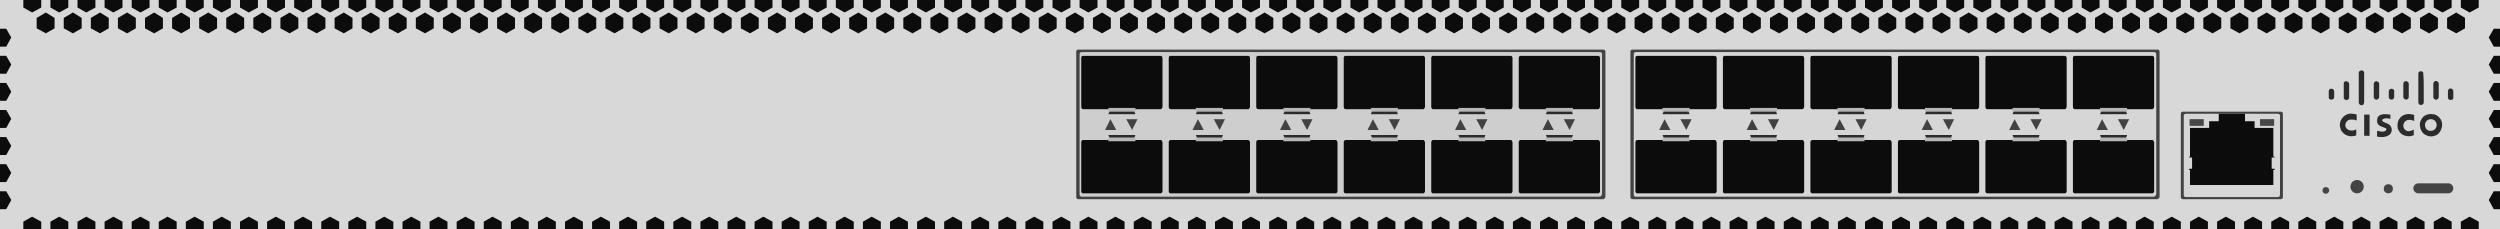 <?xml version="1.0" encoding="utf-8"?>
<!-- Copyright 2022 Virtual Console LLC. All rights reserved. Generator: Adobe Illustrator 26.0.2, SVG Export Plug-In . SVG Version: 6.00 Build 0)  -->
<svg version="1.1" id="Meraki_MS420-24" xmlns="http://www.w3.org/2000/svg" xmlns:xlink="http://www.w3.org/1999/xlink" x="0px"
	 y="0px" viewBox="0 0 600 55" style="enable-background:new 0 0 600 55;" xml:space="preserve">
<style type="text/css">
	.st0{fill:#D8D8D8;}
	.st1{fill:#424242;}
	.st2{fill:#CECECE;}
	.st3{fill:#2B2B2B;}
	.st4{fill:#0C0C0C;}
	.st5{fill:#B7B7B7;}
	.st6{fill:#D6D6D6;}
	.st7{fill:#474747;}
	.st8{fill:#444444;}
</style>
<g>
	<rect x="0" class="st0" width="600" height="55"/>
	<g>
		<g>
			<path class="st1" d="M384.8,47.8h-126c-0.3,0-0.5-0.2-0.5-0.5V12.4c0-0.3,0.2-0.5,0.5-0.5h126c0.3,0,0.5,0.2,0.5,0.5v34.9
				C385.2,47.6,384.9,47.8,384.8,47.8z"/>
			<path class="st2" d="M383.9,47.2H259.6c-0.3,0-0.5-0.2-0.5-0.5V13c0-0.3,0.2-0.5,0.5-0.5h124.4c0.3,0,0.5,0.2,0.5,0.5v33.6
				C384.4,46.9,384.2,47.2,383.9,47.2z"/>
		</g>
		<g>
			<g>
				<g>
					<polygon class="st3" points="371,27.4 377.5,27.4 376.9,25.8 371.7,25.8 					"/>
					<path class="st4" d="M384,25.7V13.9c0-0.2-0.2-0.5-0.4-0.5h-18.7c-0.2,0-0.4,0.2-0.4,0.5v11.8c0,0.2,0.2,0.5,0.4,0.5h18.7
						C383.8,26.2,383.9,25.9,384,25.7z"/>
					<rect x="371" y="25.9" class="st5" width="6.5" height="0.9"/>
				</g>
				<g>
					<polygon class="st3" points="371.7,34 376.9,34 377.5,32.4 371,32.4 					"/>
					<path class="st4" d="M383.6,33.6h-18.7c-0.2,0-0.4,0.3-0.4,0.5v11.8c0,0.3,0.2,0.5,0.4,0.5h18.7c0.2,0,0.4-0.3,0.4-0.5V34.1
						C383.9,33.9,383.8,33.6,383.6,33.6z"/>
					<rect x="371" y="33" class="st5" width="6.5" height="0.9"/>
				</g>
				<g>
					<polygon class="st1" points="371.5,28.6 370.2,31.2 372.9,31.2 					"/>
					<polygon class="st1" points="376.7,31.2 375.3,28.6 378,28.6 					"/>
				</g>
			</g>
			<g>
				<g>
					<polygon class="st3" points="350,27.4 356.5,27.4 355.9,25.8 350.7,25.8 					"/>
					<path class="st4" d="M363,25.7V13.9c0-0.2-0.2-0.5-0.4-0.5h-18.7c-0.2,0-0.4,0.2-0.4,0.5v11.8c0,0.2,0.2,0.5,0.4,0.5h18.7
						C362.8,26.2,362.9,25.9,363,25.7z"/>
					<rect x="350" y="25.9" class="st5" width="6.5" height="0.9"/>
				</g>
				<g>
					<polygon class="st3" points="350.7,34 355.9,34 356.5,32.4 350,32.4 					"/>
					<path class="st4" d="M362.6,33.6h-18.7c-0.2,0-0.4,0.3-0.4,0.5v11.8c0,0.3,0.2,0.5,0.4,0.5h18.7c0.2,0,0.4-0.3,0.4-0.5V34.1
						C362.9,33.9,362.8,33.6,362.6,33.6z"/>
					<rect x="350" y="33" class="st5" width="6.5" height="0.9"/>
				</g>
				<g>
					<polygon class="st1" points="350.5,28.6 349.2,31.2 351.9,31.2 					"/>
					<polygon class="st1" points="355.7,31.2 354.3,28.6 357,28.6 					"/>
				</g>
			</g>
			<g>
				<g>
					<polygon class="st3" points="329,27.4 335.5,27.4 334.9,25.8 329.7,25.8 					"/>
					<path class="st4" d="M342,25.7V13.9c0-0.2-0.2-0.5-0.4-0.5h-18.7c-0.2,0-0.4,0.2-0.4,0.5v11.8c0,0.2,0.2,0.5,0.4,0.5h18.7
						C341.8,26.2,341.9,25.9,342,25.7z"/>
					<rect x="329" y="25.9" class="st5" width="6.5" height="0.9"/>
				</g>
				<g>
					<polygon class="st3" points="329.7,34 334.9,34 335.5,32.4 329,32.4 					"/>
					<path class="st4" d="M341.6,33.6h-18.7c-0.2,0-0.4,0.3-0.4,0.5v11.8c0,0.3,0.2,0.5,0.4,0.5h18.7c0.2,0,0.4-0.3,0.4-0.5V34.1
						C341.9,33.9,341.8,33.6,341.6,33.6z"/>
					<rect x="329" y="33" class="st5" width="6.5" height="0.9"/>
				</g>
				<g>
					<polygon class="st1" points="329.5,28.6 328.2,31.2 330.9,31.2 					"/>
					<polygon class="st1" points="334.7,31.2 333.3,28.6 336,28.6 					"/>
				</g>
			</g>
			<g>
				<g>
					<polygon class="st3" points="308,27.4 314.5,27.4 313.9,25.8 308.7,25.8 					"/>
					<path class="st4" d="M321,25.7V13.9c0-0.2-0.2-0.5-0.4-0.5h-18.7c-0.2,0-0.4,0.2-0.4,0.5v11.8c0,0.2,0.2,0.5,0.4,0.5h18.7
						C320.8,26.2,320.9,25.9,321,25.7z"/>
					<rect x="308" y="25.9" class="st5" width="6.5" height="0.9"/>
				</g>
				<g>
					<polygon class="st3" points="308.7,34 313.9,34 314.5,32.4 308,32.4 					"/>
					<path class="st4" d="M320.6,33.6h-18.7c-0.2,0-0.4,0.3-0.4,0.5v11.8c0,0.3,0.2,0.5,0.4,0.5h18.7c0.2,0,0.4-0.3,0.4-0.5V34.1
						C320.9,33.9,320.8,33.6,320.6,33.6z"/>
					<rect x="308" y="33" class="st5" width="6.5" height="0.9"/>
				</g>
				<g>
					<polygon class="st1" points="308.5,28.6 307.2,31.2 309.9,31.2 					"/>
					<polygon class="st1" points="313.7,31.2 312.3,28.6 315,28.6 					"/>
				</g>
			</g>
			<g>
				<g>
					<polygon class="st3" points="287,27.4 293.5,27.4 292.9,25.8 287.7,25.8 					"/>
					<path class="st4" d="M300,25.7V13.9c0-0.2-0.2-0.5-0.4-0.5h-18.7c-0.2,0-0.4,0.2-0.4,0.5v11.8c0,0.2,0.2,0.5,0.4,0.5h18.7
						C299.8,26.2,299.9,25.9,300,25.7z"/>
					<rect x="287" y="25.9" class="st5" width="6.5" height="0.9"/>
				</g>
				<g>
					<polygon class="st3" points="287.7,34 292.9,34 293.5,32.4 287,32.4 					"/>
					<path class="st4" d="M299.6,33.6h-18.7c-0.2,0-0.4,0.3-0.4,0.5v11.8c0,0.3,0.2,0.5,0.4,0.5h18.7c0.2,0,0.4-0.3,0.4-0.5V34.1
						C299.9,33.9,299.8,33.6,299.6,33.6z"/>
					<rect x="287" y="33" class="st5" width="6.5" height="0.9"/>
				</g>
				<g>
					<polygon class="st1" points="287.5,28.6 286.2,31.2 288.9,31.2 					"/>
					<polygon class="st1" points="292.7,31.2 291.3,28.6 294,28.6 					"/>
				</g>
			</g>
			<g>
				<g>
					<polygon class="st3" points="266,27.4 272.5,27.4 271.9,25.8 266.7,25.8 					"/>
					<path class="st4" d="M279,25.7V13.9c0-0.2-0.2-0.5-0.4-0.5h-18.7c-0.2,0-0.4,0.2-0.4,0.5v11.8c0,0.2,0.2,0.5,0.4,0.5h18.7
						C278.8,26.2,278.9,25.9,279,25.7z"/>
					<rect x="266" y="25.9" class="st5" width="6.5" height="0.9"/>
				</g>
				<g>
					<polygon class="st3" points="266.7,34 271.9,34 272.5,32.4 266,32.4 					"/>
					<path class="st4" d="M278.6,33.6h-18.7c-0.2,0-0.4,0.3-0.4,0.5v11.8c0,0.3,0.2,0.5,0.4,0.5h18.7c0.2,0,0.4-0.3,0.4-0.5V34.1
						C278.9,33.9,278.8,33.6,278.6,33.6z"/>
					<rect x="266" y="33" class="st5" width="6.5" height="0.9"/>
				</g>
				<g>
					<polygon class="st1" points="266.5,28.6 265.2,31.2 267.9,31.2 					"/>
					<polygon class="st1" points="271.7,31.2 270.3,28.6 273,28.6 					"/>
				</g>
			</g>
		</g>
	</g>
	<g>
		<g>
			<path class="st1" d="M517.8,47.8h-126c-0.3,0-0.5-0.2-0.5-0.5V12.4c0-0.3,0.2-0.5,0.5-0.5h126c0.3,0,0.5,0.2,0.5,0.5v34.9
				C518.2,47.6,517.9,47.8,517.8,47.8z"/>
			<path class="st6" d="M516.9,47.2H392.6c-0.3,0-0.5-0.2-0.5-0.5V13c0-0.3,0.2-0.5,0.5-0.5h124.4c0.3,0,0.5,0.2,0.5,0.5v33.6
				C517.4,46.9,517.2,47.2,516.9,47.2z"/>
		</g>
		<g>
			<g>
				<g>
					<polygon class="st3" points="504,27.4 510.5,27.4 509.9,25.8 504.7,25.8 					"/>
					<path class="st4" d="M517,25.7V13.9c0-0.2-0.2-0.5-0.4-0.5h-18.7c-0.2,0-0.4,0.2-0.4,0.5v11.8c0,0.2,0.2,0.5,0.4,0.5h18.7
						C516.8,26.2,516.9,25.9,517,25.7z"/>
					<rect x="504" y="25.9" class="st5" width="6.5" height="0.9"/>
				</g>
				<g>
					<polygon class="st3" points="504.7,34 509.9,34 510.5,32.4 504,32.4 					"/>
					<path class="st4" d="M516.6,33.6h-18.7c-0.2,0-0.4,0.3-0.4,0.5v11.8c0,0.3,0.2,0.5,0.4,0.5h18.7c0.2,0,0.4-0.3,0.4-0.5V34.1
						C516.9,33.9,516.8,33.6,516.6,33.6z"/>
					<rect x="504" y="33" class="st5" width="6.5" height="0.9"/>
				</g>
				<g>
					<polygon class="st1" points="504.5,28.6 503.2,31.2 505.9,31.2 					"/>
					<polygon class="st1" points="509.7,31.2 508.3,28.6 511,28.6 					"/>
				</g>
			</g>
			<g>
				<g>
					<polygon class="st3" points="483,27.4 489.5,27.4 488.9,25.8 483.7,25.8 					"/>
					<path class="st4" d="M496,25.7V13.9c0-0.2-0.2-0.5-0.4-0.5h-18.7c-0.2,0-0.4,0.2-0.4,0.5v11.8c0,0.2,0.2,0.5,0.4,0.5h18.7
						C495.8,26.2,495.9,25.9,496,25.7z"/>
					<rect x="483" y="25.9" class="st5" width="6.5" height="0.9"/>
				</g>
				<g>
					<polygon class="st3" points="483.7,34 488.9,34 489.5,32.4 483,32.4 					"/>
					<path class="st4" d="M495.6,33.6h-18.7c-0.2,0-0.4,0.3-0.4,0.5v11.8c0,0.3,0.2,0.5,0.4,0.5h18.7c0.2,0,0.4-0.3,0.4-0.5V34.1
						C495.9,33.9,495.8,33.6,495.6,33.6z"/>
					<rect x="483" y="33" class="st5" width="6.5" height="0.9"/>
				</g>
				<g>
					<polygon class="st1" points="483.5,28.6 482.2,31.2 484.9,31.2 					"/>
					<polygon class="st1" points="488.7,31.2 487.3,28.6 490,28.6 					"/>
				</g>
			</g>
			<g>
				<g>
					<polygon class="st3" points="462,27.4 468.5,27.4 467.9,25.8 462.7,25.8 					"/>
					<path class="st4" d="M475,25.7V13.9c0-0.2-0.2-0.5-0.4-0.5h-18.7c-0.2,0-0.4,0.2-0.4,0.5v11.8c0,0.2,0.2,0.5,0.4,0.5h18.7
						C474.8,26.2,474.9,25.9,475,25.7z"/>
					<rect x="462" y="25.9" class="st5" width="6.5" height="0.9"/>
				</g>
				<g>
					<polygon class="st3" points="462.7,34 467.9,34 468.5,32.4 462,32.4 					"/>
					<path class="st4" d="M474.6,33.6h-18.7c-0.2,0-0.4,0.3-0.4,0.5v11.8c0,0.3,0.2,0.5,0.4,0.5h18.7c0.2,0,0.4-0.3,0.4-0.5V34.1
						C474.9,33.9,474.8,33.6,474.6,33.6z"/>
					<rect x="462" y="33" class="st5" width="6.5" height="0.9"/>
				</g>
				<g>
					<polygon class="st1" points="462.5,28.6 461.2,31.2 463.9,31.2 					"/>
					<polygon class="st1" points="467.7,31.2 466.3,28.6 469,28.6 					"/>
				</g>
			</g>
			<g>
				<g>
					<polygon class="st3" points="441,27.4 447.5,27.4 446.9,25.8 441.7,25.8 					"/>
					<path class="st4" d="M454,25.7V13.9c0-0.2-0.2-0.5-0.4-0.5h-18.7c-0.2,0-0.4,0.2-0.4,0.5v11.8c0,0.2,0.2,0.5,0.4,0.5h18.7
						C453.8,26.2,453.9,25.9,454,25.7z"/>
					<rect x="441" y="25.9" class="st5" width="6.5" height="0.9"/>
				</g>
				<g>
					<polygon class="st3" points="441.7,34 446.9,34 447.5,32.4 441,32.4 					"/>
					<path class="st4" d="M453.6,33.6h-18.7c-0.2,0-0.4,0.3-0.4,0.5v11.8c0,0.3,0.2,0.5,0.4,0.5h18.7c0.2,0,0.4-0.3,0.4-0.5V34.1
						C453.9,33.9,453.8,33.6,453.6,33.6z"/>
					<rect x="441" y="33" class="st5" width="6.5" height="0.9"/>
				</g>
				<g>
					<polygon class="st1" points="441.5,28.6 440.2,31.2 442.9,31.2 					"/>
					<polygon class="st1" points="446.7,31.2 445.3,28.6 448,28.6 					"/>
				</g>
			</g>
			<g>
				<g>
					<polygon class="st3" points="420,27.4 426.5,27.4 425.9,25.8 420.7,25.8 					"/>
					<path class="st4" d="M433,25.7V13.9c0-0.2-0.2-0.5-0.4-0.5h-18.7c-0.2,0-0.4,0.2-0.4,0.5v11.8c0,0.2,0.2,0.5,0.4,0.5h18.7
						C432.8,26.2,432.9,25.9,433,25.7z"/>
					<rect x="420" y="25.9" class="st5" width="6.5" height="0.9"/>
				</g>
				<g>
					<polygon class="st3" points="420.7,34 425.9,34 426.5,32.4 420,32.4 					"/>
					<path class="st4" d="M432.6,33.6h-18.7c-0.2,0-0.4,0.3-0.4,0.5v11.8c0,0.3,0.2,0.5,0.4,0.5h18.7c0.2,0,0.4-0.3,0.4-0.5V34.1
						C432.9,33.9,432.8,33.6,432.6,33.6z"/>
					<rect x="420" y="33" class="st5" width="6.5" height="0.9"/>
				</g>
				<g>
					<polygon class="st1" points="420.5,28.6 419.2,31.2 421.9,31.2 					"/>
					<polygon class="st1" points="425.7,31.2 424.3,28.6 427,28.6 					"/>
				</g>
			</g>
			<g>
				<g>
					<polygon class="st3" points="399,27.4 405.5,27.4 404.9,25.8 399.7,25.8 					"/>
					<path class="st4" d="M412,25.7V13.9c0-0.2-0.2-0.5-0.4-0.5h-18.7c-0.2,0-0.4,0.2-0.4,0.5v11.8c0,0.2,0.2,0.5,0.4,0.5h18.7
						C411.8,26.2,411.9,25.9,412,25.7z"/>
					<rect x="399" y="25.9" class="st5" width="6.5" height="0.9"/>
				</g>
				<g>
					<polygon class="st3" points="399.7,34 404.9,34 405.5,32.4 399,32.4 					"/>
					<path class="st4" d="M411.6,33.6h-18.7c-0.2,0-0.4,0.3-0.4,0.5v11.8c0,0.3,0.2,0.5,0.4,0.5h18.7c0.2,0,0.4-0.3,0.4-0.5V34.1
						C411.9,33.9,411.8,33.6,411.6,33.6z"/>
					<rect x="399" y="33" class="st5" width="6.5" height="0.9"/>
				</g>
				<g>
					<polygon class="st1" points="399.5,28.6 398.2,31.2 400.9,31.2 					"/>
					<polygon class="st1" points="404.7,31.2 403.3,28.6 406,28.6 					"/>
				</g>
			</g>
		</g>
	</g>
	<g>
		<path class="st1" d="M547.4,47.8h-23.5c-0.3,0-0.5-0.2-0.5-0.5v-20c0-0.3,0.2-0.5,0.5-0.5h23.5c0.3,0,0.5,0.2,0.5,0.5v20
			C547.9,47.6,547.7,47.8,547.4,47.8z"/>
		<path class="st6" d="M546.7,47.3h-22.1c-0.3,0-0.5-0.2-0.5-0.5V27.8c0-0.3,0.2-0.5,0.5-0.5h22.1c0.3,0,0.5,0.2,0.5,0.5v18.9
			C547.2,47.1,547,47.3,546.7,47.3z"/>
		<g>
			<polygon class="st4" points="545.6,37.8 545.9,37.8 545.9,37.6 545.6,37.6 545.6,30.7 541.1,30.7 541.1,29.1 538.8,29.1 
				538.8,27.3 532.5,27.3 532.5,29.1 530.2,29.1 530.2,30.7 525.6,30.7 525.6,37.6 525.4,37.6 525.4,37.8 525.6,37.8 526.1,37.8 
				526.1,40.5 525.4,40.5 525.4,40.8 525.6,40.8 525.6,44.4 545.6,44.4 545.6,40.8 545.9,40.8 545.9,40.5 545.2,40.5 545.2,37.8 			
				"/>
			<g>
				<rect x="525.5" y="28.6" class="st7" width="3.4" height="1.6"/>
				<rect x="542.4" y="28.6" class="st7" width="3.4" height="1.6"/>
			</g>
		</g>
	</g>
	<circle class="st8" cx="558.2" cy="45.7" r="0.8"/>
	<circle class="st8" cx="565.7" cy="44.8" r="1.6"/>
	<circle class="st8" cx="573.2" cy="45.3" r="1.1"/>
	<path class="st8" d="M587.6,46.4h-7.2c-0.7,0-1.2-0.6-1.2-1.2v0c0-0.7,0.6-1.2,1.2-1.2h7.2c0.7,0,1.2,0.6,1.2,1.2v0
		C588.8,45.9,588.2,46.4,587.6,46.4z"/>
	<g>
		<polygon class="st4" points="590.6,0 590.6,1.8 592.7,3 594.9,1.8 594.9,0 		"/>
		<polygon class="st4" points="588.4,0 584.1,0 584.1,1.8 586.2,3 588.4,1.8 		"/>
		<polygon class="st4" points="581.9,0 577.6,0 577.6,1.8 579.7,3 581.9,1.8 		"/>
		<polygon class="st4" points="575.4,0 571.1,0 571.1,1.8 573.2,3 575.4,1.8 		"/>
		<polygon class="st4" points="568.9,0 564.6,0 564.6,1.8 566.7,3 568.9,1.8 		"/>
		<polygon class="st4" points="562.4,0 558.1,0 558.1,1.8 560.2,3 562.4,1.8 		"/>
		<polygon class="st4" points="555.9,0 551.6,0 551.6,1.8 553.7,3 555.9,1.8 		"/>
		<polygon class="st4" points="549.4,0 545.1,0 545.1,1.8 547.2,3 549.4,1.8 		"/>
		<polygon class="st4" points="542.9,0 538.6,0 538.6,1.8 540.7,3 542.9,1.8 		"/>
		<polygon class="st4" points="536.4,0 532.1,0 532.1,1.8 534.2,3 536.4,1.8 		"/>
		<polygon class="st4" points="529.9,0 525.6,0 525.6,1.8 527.7,3 529.9,1.8 		"/>
		<polygon class="st4" points="523.4,0 519.1,0 519.1,1.8 521.2,3 523.4,1.8 		"/>
		<polygon class="st4" points="516.9,0 512.6,0 512.6,1.8 514.7,3 516.9,1.8 		"/>
		<polygon class="st4" points="510.4,0 506.1,0 506.1,1.8 508.2,3 510.4,1.8 		"/>
		<polygon class="st4" points="503.9,0 499.6,0 499.6,1.8 501.7,3 503.9,1.8 		"/>
		<polygon class="st4" points="497.4,0 493.1,0 493.1,1.8 495.2,3 497.4,1.8 		"/>
		<polygon class="st4" points="490.9,0 486.6,0 486.6,1.8 488.7,3 490.9,1.8 		"/>
		<polygon class="st4" points="484.4,0 480.1,0 480.1,1.8 482.2,3 484.4,1.8 		"/>
		<polygon class="st4" points="477.9,0 473.6,0 473.6,1.8 475.7,3 477.9,1.8 		"/>
		<polygon class="st4" points="471.4,0 467.1,0 467.1,1.8 469.2,3 471.4,1.8 		"/>
		<polygon class="st4" points="464.9,0 460.6,0 460.6,1.8 462.7,3 464.9,1.8 		"/>
		<polygon class="st4" points="458.4,0 454.1,0 454.1,1.8 456.2,3 458.4,1.8 		"/>
		<polygon class="st4" points="451.9,0 447.6,0 447.6,1.8 449.7,3 451.9,1.8 		"/>
		<polygon class="st4" points="445.4,0 441.1,0 441.1,1.8 443.2,3 445.4,1.8 		"/>
		<polygon class="st4" points="438.9,0 434.6,0 434.6,1.8 436.7,3 438.9,1.8 		"/>
		<polygon class="st4" points="432.4,0 428.1,0 428.1,1.8 430.2,3 432.4,1.8 		"/>
		<polygon class="st4" points="425.9,0 421.6,0 421.6,1.8 423.7,3 425.9,1.8 		"/>
		<polygon class="st4" points="419.4,0 415.1,0 415.1,1.8 417.2,3 419.4,1.8 		"/>
		<polygon class="st4" points="412.9,0 408.6,0 408.6,1.8 410.7,3 412.9,1.8 		"/>
		<polygon class="st4" points="406.4,0 402.1,0 402.1,1.8 404.2,3 406.4,1.8 		"/>
		<polygon class="st4" points="399.9,0 395.6,0 395.6,1.8 397.7,3 399.9,1.8 		"/>
		<polygon class="st4" points="393.4,0 389.1,0 389.1,1.8 391.2,3 393.4,1.8 		"/>
		<polygon class="st4" points="386.9,0 382.6,0 382.6,1.8 384.7,3 386.9,1.8 		"/>
		<polygon class="st4" points="380.4,0 376.1,0 376.1,1.8 378.2,3 380.4,1.8 		"/>
		<polygon class="st4" points="373.9,0 369.6,0 369.6,1.8 371.7,3 373.9,1.8 		"/>
		<polygon class="st4" points="367.4,0 363.1,0 363.1,1.8 365.2,3 367.4,1.8 		"/>
		<polygon class="st4" points="360.9,0 356.6,0 356.6,1.8 358.7,3 360.9,1.8 		"/>
		<polygon class="st4" points="354.4,0 350.1,0 350.1,1.8 352.2,3 354.4,1.8 		"/>
		<polygon class="st4" points="347.9,0 343.6,0 343.6,1.8 345.7,3 347.9,1.8 		"/>
		<polygon class="st4" points="341.4,0 337.1,0 337.1,1.8 339.2,3 341.4,1.8 		"/>
		<polygon class="st4" points="334.9,0 330.6,0 330.6,1.8 332.7,3 334.9,1.8 		"/>
		<polygon class="st4" points="328.4,0 324.1,0 324.1,1.8 326.2,3 328.4,1.8 		"/>
		<polygon class="st4" points="321.9,0 317.6,0 317.6,1.8 319.7,3 321.9,1.8 		"/>
		<polygon class="st4" points="315.4,0 311.1,0 311.1,1.8 313.2,3 315.4,1.8 		"/>
		<polygon class="st4" points="308.9,0 304.6,0 304.6,1.8 306.7,3 308.9,1.8 		"/>
		<polygon class="st4" points="302.4,0 298.1,0 298.1,1.8 300.2,3 302.4,1.8 		"/>
		<polygon class="st4" points="295.9,0 291.6,0 291.6,1.8 293.7,3 295.9,1.8 		"/>
		<polygon class="st4" points="289.4,0 285.1,0 285.1,1.8 287.2,3 289.4,1.8 		"/>
		<polygon class="st4" points="282.9,0 278.6,0 278.6,1.8 280.7,3 282.9,1.8 		"/>
		<polygon class="st4" points="276.4,0 272.1,0 272.1,1.8 274.2,3 276.4,1.8 		"/>
		<polygon class="st4" points="269.9,0 265.6,0 265.6,1.8 267.7,3 269.9,1.8 		"/>
		<polygon class="st4" points="263.4,0 259.1,0 259.1,1.8 261.2,3 263.4,1.8 		"/>
		<polygon class="st4" points="256.9,0 252.6,0 252.6,1.8 254.7,3 256.9,1.8 		"/>
		<polygon class="st4" points="250.4,0 246.1,0 246.1,1.8 248.2,3 250.4,1.8 		"/>
		<polygon class="st4" points="243.9,0 239.6,0 239.6,1.8 241.7,3 243.9,1.8 		"/>
		<polygon class="st4" points="237.4,0 233.1,0 233.1,1.8 235.2,3 237.4,1.8 		"/>
		<polygon class="st4" points="230.9,0 226.6,0 226.6,1.8 228.7,3 230.9,1.8 		"/>
		<polygon class="st4" points="224.4,0 220.1,0 220.1,1.8 222.2,3 224.4,1.8 		"/>
		<polygon class="st4" points="217.9,0 213.6,0 213.6,1.8 215.7,3 217.9,1.8 		"/>
		<polygon class="st4" points="211.4,0 207.1,0 207.1,1.8 209.2,3 211.4,1.8 		"/>
		<polygon class="st4" points="204.9,0 200.6,0 200.6,1.8 202.7,3 204.9,1.8 		"/>
		<polygon class="st4" points="198.4,0 194.1,0 194.1,1.8 196.2,3 198.4,1.8 		"/>
		<polygon class="st4" points="191.9,0 187.6,0 187.6,1.8 189.7,3 191.9,1.8 		"/>
		<polygon class="st4" points="185.4,0 181.1,0 181.1,1.8 183.2,3 185.4,1.8 		"/>
		<polygon class="st4" points="178.9,0 174.6,0 174.6,1.8 176.7,3 178.9,1.8 		"/>
		<polygon class="st4" points="172.4,0 168.1,0 168.1,1.8 170.2,3 172.4,1.8 		"/>
		<polygon class="st4" points="165.9,0 161.6,0 161.6,1.8 163.7,3 165.9,1.8 		"/>
		<polygon class="st4" points="159.4,0 155.1,0 155.1,1.8 157.2,3 159.4,1.8 		"/>
		<polygon class="st4" points="152.9,0 148.6,0 148.6,1.8 150.7,3 152.9,1.8 		"/>
		<polygon class="st4" points="146.4,0 142.1,0 142.1,1.8 144.2,3 146.4,1.8 		"/>
		<polygon class="st4" points="139.9,0 135.6,0 135.6,1.8 137.7,3 139.9,1.8 		"/>
		<polygon class="st4" points="133.4,0 129.1,0 129.1,1.8 131.2,3 133.4,1.8 		"/>
		<polygon class="st4" points="126.9,0 122.6,0 122.6,1.8 124.7,3 126.9,1.8 		"/>
		<polygon class="st4" points="120.4,0 116.1,0 116.1,1.8 118.2,3 120.4,1.8 		"/>
		<polygon class="st4" points="113.9,0 109.6,0 109.6,1.8 111.7,3 113.9,1.8 		"/>
		<polygon class="st4" points="107.4,0 103.1,0 103.1,1.8 105.2,3 107.4,1.8 		"/>
		<polygon class="st4" points="100.9,0 96.6,0 96.6,1.8 98.7,3 100.9,1.8 		"/>
		<polygon class="st4" points="94.4,0 90.1,0 90.1,1.8 92.2,3 94.4,1.8 		"/>
		<polygon class="st4" points="87.9,0 83.6,0 83.6,1.8 85.7,3 87.9,1.8 		"/>
		<polygon class="st4" points="81.4,0 77.1,0 77.1,1.8 79.2,3 81.4,1.8 		"/>
		<polygon class="st4" points="74.9,0 70.6,0 70.6,1.8 72.7,3 74.9,1.8 		"/>
		<polygon class="st4" points="68.4,0 64.1,0 64.1,1.8 66.2,3 68.4,1.8 		"/>
		<polygon class="st4" points="61.9,0 57.6,0 57.6,1.8 59.7,3 61.9,1.8 		"/>
		<polygon class="st4" points="55.4,0 51.1,0 51.1,1.8 53.2,3 55.4,1.8 		"/>
		<polygon class="st4" points="48.9,0 44.6,0 44.6,1.8 46.7,3 48.9,1.8 		"/>
		<polygon class="st4" points="42.4,0 38.1,0 38.1,1.8 40.2,3 42.4,1.8 		"/>
		<polygon class="st4" points="35.9,0 31.6,0 31.6,1.8 33.7,3 35.9,1.8 		"/>
		<polygon class="st4" points="29.4,0 25.1,0 25.1,1.8 27.2,3 29.4,1.8 		"/>
		<polygon class="st4" points="22.9,0 18.6,0 18.6,1.8 20.7,3 22.9,1.8 		"/>
		<polygon class="st4" points="16.4,0 12.1,0 12.1,1.8 14.2,3 16.4,1.8 		"/>
		<polygon class="st4" points="9.9,0 5.6,0 5.6,1.8 7.7,3 9.9,1.8 		"/>
		<polygon class="st4" points="587.3,4.3 587.3,6.8 589.5,8 591.6,6.8 591.6,4.3 589.5,3 		"/>
		<polygon class="st4" points="580.8,4.3 580.8,6.8 583,8 585.1,6.8 585.1,4.3 583,3 		"/>
		<polygon class="st4" points="574.3,4.3 574.3,6.8 576.5,8 578.6,6.8 578.6,4.3 576.5,3 		"/>
		<polygon class="st4" points="567.8,4.3 567.8,6.8 570,8 572.1,6.8 572.1,4.3 570,3 		"/>
		<polygon class="st4" points="561.3,4.3 561.3,6.8 563.5,8 565.6,6.8 565.6,4.3 563.5,3 		"/>
		<polygon class="st4" points="554.8,4.3 554.8,6.8 557,8 559.1,6.8 559.1,4.3 557,3 		"/>
		<polygon class="st4" points="548.3,4.3 548.3,6.8 550.5,8 552.6,6.8 552.6,4.3 550.5,3 		"/>
		<polygon class="st4" points="541.8,4.3 541.8,6.8 544,8 546.1,6.8 546.1,4.3 544,3 		"/>
		<polygon class="st4" points="535.3,4.3 535.3,6.8 537.5,8 539.6,6.8 539.6,4.3 537.5,3 		"/>
		<polygon class="st4" points="528.8,4.3 528.8,6.8 531,8 533.1,6.8 533.1,4.3 531,3 		"/>
		<polygon class="st4" points="522.3,4.3 522.3,6.8 524.5,8 526.6,6.8 526.6,4.3 524.5,3 		"/>
		<polygon class="st4" points="515.8,4.3 515.8,6.8 518,8 520.1,6.8 520.1,4.3 518,3 		"/>
		<polygon class="st4" points="509.3,4.3 509.3,6.8 511.5,8 513.6,6.8 513.6,4.3 511.5,3 		"/>
		<polygon class="st4" points="502.8,4.3 502.8,6.8 505,8 507.1,6.8 507.1,4.3 505,3 		"/>
		<polygon class="st4" points="496.3,4.3 496.3,6.8 498.5,8 500.6,6.8 500.6,4.3 498.5,3 		"/>
		<polygon class="st4" points="489.8,4.3 489.8,6.8 492,8 494.1,6.8 494.1,4.3 492,3 		"/>
		<polygon class="st4" points="483.3,4.3 483.3,6.8 485.5,8 487.6,6.8 487.6,4.3 485.5,3 		"/>
		<polygon class="st4" points="476.8,4.3 476.8,6.8 479,8 481.1,6.8 481.1,4.3 479,3 		"/>
		<polygon class="st4" points="470.3,4.3 470.3,6.8 472.5,8 474.6,6.8 474.6,4.3 472.5,3 		"/>
		<polygon class="st4" points="463.8,4.3 463.8,6.8 466,8 468.1,6.8 468.1,4.3 466,3 		"/>
		<polygon class="st4" points="457.3,4.3 457.3,6.8 459.5,8 461.6,6.8 461.6,4.3 459.5,3 		"/>
		<polygon class="st4" points="450.8,4.3 450.8,6.8 453,8 455.1,6.8 455.1,4.3 453,3 		"/>
		<polygon class="st4" points="444.3,4.3 444.3,6.8 446.5,8 448.6,6.8 448.6,4.3 446.5,3 		"/>
		<polygon class="st4" points="437.8,4.3 437.8,6.8 440,8 442.1,6.8 442.1,4.3 440,3 		"/>
		<polygon class="st4" points="431.3,4.3 431.3,6.8 433.5,8 435.6,6.8 435.6,4.3 433.5,3 		"/>
		<polygon class="st4" points="424.8,4.3 424.8,6.8 427,8 429.1,6.8 429.1,4.3 427,3 		"/>
		<polygon class="st4" points="418.3,4.3 418.3,6.8 420.5,8 422.6,6.8 422.6,4.3 420.5,3 		"/>
		<polygon class="st4" points="411.8,4.3 411.8,6.8 414,8 416.1,6.8 416.1,4.3 414,3 		"/>
		<polygon class="st4" points="405.3,4.3 405.3,6.8 407.5,8 409.6,6.8 409.6,4.3 407.5,3 		"/>
		<polygon class="st4" points="398.8,4.3 398.8,6.8 401,8 403.1,6.8 403.1,4.3 401,3 		"/>
		<polygon class="st4" points="392.3,4.3 392.3,6.8 394.5,8 396.6,6.8 396.6,4.3 394.5,3 		"/>
		<polygon class="st4" points="385.8,4.3 385.8,6.8 388,8 390.1,6.8 390.1,4.3 388,3 		"/>
		<polygon class="st4" points="379.3,4.3 379.3,6.8 381.5,8 383.6,6.8 383.6,4.3 381.5,3 		"/>
		<polygon class="st4" points="372.8,4.3 372.8,6.8 375,8 377.1,6.8 377.1,4.3 375,3 		"/>
		<polygon class="st4" points="366.3,4.3 366.3,6.8 368.5,8 370.6,6.8 370.6,4.3 368.5,3 		"/>
		<polygon class="st4" points="359.8,4.3 359.8,6.8 362,8 364.1,6.8 364.1,4.3 362,3 		"/>
		<polygon class="st4" points="353.3,4.3 353.3,6.8 355.5,8 357.6,6.8 357.6,4.3 355.5,3 		"/>
		<polygon class="st4" points="346.8,4.3 346.8,6.8 349,8 351.1,6.8 351.1,4.3 349,3 		"/>
		<polygon class="st4" points="340.3,4.3 340.3,6.8 342.5,8 344.6,6.8 344.6,4.3 342.5,3 		"/>
		<polygon class="st4" points="333.8,4.3 333.8,6.8 336,8 338.1,6.8 338.1,4.3 336,3 		"/>
		<polygon class="st4" points="327.3,4.3 327.3,6.8 329.5,8 331.6,6.8 331.6,4.3 329.5,3 		"/>
		<polygon class="st4" points="320.8,4.3 320.8,6.8 323,8 325.1,6.8 325.1,4.3 323,3 		"/>
		<polygon class="st4" points="314.3,4.3 314.3,6.8 316.5,8 318.6,6.8 318.6,4.3 316.5,3 		"/>
		<polygon class="st4" points="307.8,4.3 307.8,6.8 310,8 312.1,6.8 312.1,4.3 310,3 		"/>
		<polygon class="st4" points="301.3,4.3 301.3,6.8 303.5,8 305.6,6.8 305.6,4.3 303.5,3 		"/>
		<polygon class="st4" points="294.8,4.3 294.8,6.8 297,8 299.1,6.8 299.1,4.3 297,3 		"/>
		<polygon class="st4" points="288.3,4.3 288.3,6.8 290.5,8 292.6,6.8 292.6,4.3 290.5,3 		"/>
		<polygon class="st4" points="281.8,4.3 281.8,6.8 284,8 286.1,6.8 286.1,4.3 284,3 		"/>
		<polygon class="st4" points="275.3,4.3 275.3,6.8 277.5,8 279.6,6.8 279.6,4.3 277.5,3 		"/>
		<polygon class="st4" points="268.8,4.3 268.8,6.8 271,8 273.1,6.8 273.1,4.3 271,3 		"/>
		<polygon class="st4" points="262.3,4.3 262.3,6.8 264.5,8 266.6,6.8 266.6,4.3 264.5,3 		"/>
		<polygon class="st4" points="255.8,4.3 255.8,6.8 258,8 260.1,6.8 260.1,4.3 258,3 		"/>
		<polygon class="st4" points="249.3,4.3 249.3,6.8 251.5,8 253.6,6.8 253.6,4.3 251.5,3 		"/>
		<polygon class="st4" points="242.8,4.3 242.8,6.8 245,8 247.1,6.8 247.1,4.3 245,3 		"/>
		<polygon class="st4" points="236.3,4.3 236.3,6.8 238.5,8 240.6,6.8 240.6,4.3 238.5,3 		"/>
		<polygon class="st4" points="229.8,4.3 229.8,6.8 232,8 234.1,6.8 234.1,4.3 232,3 		"/>
		<polygon class="st4" points="223.3,4.3 223.3,6.8 225.5,8 227.6,6.8 227.6,4.3 225.5,3 		"/>
		<polygon class="st4" points="216.8,4.3 216.8,6.8 219,8 221.1,6.8 221.1,4.3 219,3 		"/>
		<polygon class="st4" points="210.3,4.3 210.3,6.8 212.5,8 214.6,6.8 214.6,4.3 212.5,3 		"/>
		<polygon class="st4" points="203.8,4.3 203.8,6.8 206,8 208.1,6.8 208.1,4.3 206,3 		"/>
		<polygon class="st4" points="197.3,4.3 197.3,6.8 199.5,8 201.6,6.8 201.6,4.3 199.5,3 		"/>
		<polygon class="st4" points="190.8,4.3 190.8,6.8 193,8 195.1,6.8 195.1,4.3 193,3 		"/>
		<polygon class="st4" points="184.3,4.3 184.3,6.8 186.5,8 188.6,6.8 188.6,4.3 186.5,3 		"/>
		<polygon class="st4" points="177.8,4.3 177.8,6.8 180,8 182.1,6.8 182.1,4.3 180,3 		"/>
		<polygon class="st4" points="171.3,4.3 171.3,6.8 173.5,8 175.6,6.8 175.6,4.3 173.5,3 		"/>
		<polygon class="st4" points="164.8,4.3 164.8,6.8 167,8 169.1,6.8 169.1,4.3 167,3 		"/>
		<polygon class="st4" points="158.3,4.3 158.3,6.8 160.5,8 162.6,6.8 162.6,4.3 160.5,3 		"/>
		<polygon class="st4" points="151.8,4.3 151.8,6.8 154,8 156.1,6.8 156.1,4.3 154,3 		"/>
		<polygon class="st4" points="145.3,4.3 145.3,6.8 147.5,8 149.6,6.8 149.6,4.3 147.5,3 		"/>
		<polygon class="st4" points="138.8,4.3 138.8,6.8 141,8 143.1,6.8 143.1,4.3 141,3 		"/>
		<polygon class="st4" points="132.3,4.3 132.3,6.8 134.5,8 136.6,6.8 136.6,4.3 134.5,3 		"/>
		<polygon class="st4" points="125.8,4.3 125.8,6.8 128,8 130.1,6.8 130.1,4.3 128,3 		"/>
		<polygon class="st4" points="119.3,4.3 119.3,6.8 121.5,8 123.6,6.8 123.6,4.3 121.5,3 		"/>
		<polygon class="st4" points="112.8,4.3 112.8,6.8 115,8 117.1,6.8 117.1,4.3 115,3 		"/>
		<polygon class="st4" points="106.3,4.3 106.3,6.8 108.5,8 110.6,6.8 110.6,4.3 108.5,3 		"/>
		<polygon class="st4" points="99.8,4.3 99.8,6.8 102,8 104.1,6.8 104.1,4.3 102,3 		"/>
		<polygon class="st4" points="93.3,4.3 93.3,6.8 95.5,8 97.6,6.8 97.6,4.3 95.5,3 		"/>
		<polygon class="st4" points="86.8,4.3 86.8,6.8 89,8 91.1,6.8 91.1,4.3 89,3 		"/>
		<polygon class="st4" points="80.3,4.3 80.3,6.8 82.5,8 84.6,6.8 84.6,4.3 82.5,3 		"/>
		<polygon class="st4" points="73.8,4.3 73.8,6.8 76,8 78.1,6.8 78.1,4.3 76,3 		"/>
		<polygon class="st4" points="67.3,4.3 67.3,6.8 69.5,8 71.6,6.8 71.6,4.3 69.5,3 		"/>
		<polygon class="st4" points="60.8,4.3 60.8,6.8 63,8 65.1,6.8 65.1,4.3 63,3 		"/>
		<polygon class="st4" points="54.3,4.3 54.3,6.8 56.5,8 58.6,6.8 58.6,4.3 56.5,3 		"/>
		<polygon class="st4" points="47.8,4.3 47.8,6.8 50,8 52.1,6.8 52.1,4.3 50,3 		"/>
		<polygon class="st4" points="41.3,4.3 41.3,6.8 43.5,8 45.6,6.8 45.6,4.3 43.5,3 		"/>
		<polygon class="st4" points="34.8,4.3 34.8,6.8 37,8 39.1,6.8 39.1,4.3 37,3 		"/>
		<polygon class="st4" points="28.3,4.3 28.3,6.8 30.5,8 32.6,6.8 32.6,4.3 30.5,3 		"/>
		<polygon class="st4" points="21.8,4.3 21.8,6.8 24,8 26.1,6.8 26.1,4.3 24,3 		"/>
		<polygon class="st4" points="15.3,4.3 15.3,6.8 17.5,8 19.6,6.8 19.6,4.3 17.5,3 		"/>
		<polygon class="st4" points="8.8,4.3 8.8,6.8 11,8 13.1,6.8 13.1,4.3 11,3 		"/>
	</g>
	<g>
		<polygon class="st4" points="590.6,55 590.6,53.2 592.7,52 594.9,53.2 594.9,55 		"/>
		<polygon class="st4" points="588.4,55 584.1,55 584.1,53.2 586.2,52 588.4,53.2 		"/>
		<polygon class="st4" points="581.9,55 577.6,55 577.6,53.2 579.7,52 581.9,53.2 		"/>
		<polygon class="st4" points="575.4,55 571.1,55 571.1,53.2 573.2,52 575.4,53.2 		"/>
		<polygon class="st4" points="568.9,55 564.6,55 564.6,53.2 566.7,52 568.9,53.2 		"/>
		<polygon class="st4" points="562.4,55 558.1,55 558.1,53.2 560.2,52 562.4,53.2 		"/>
		<polygon class="st4" points="555.9,55 551.6,55 551.6,53.2 553.7,52 555.9,53.2 		"/>
		<polygon class="st4" points="549.4,55 545.1,55 545.1,53.2 547.2,52 549.4,53.2 		"/>
		<polygon class="st4" points="542.9,55 538.6,55 538.6,53.2 540.7,52 542.9,53.2 		"/>
		<polygon class="st4" points="536.4,55 532.1,55 532.1,53.2 534.2,52 536.4,53.2 		"/>
		<polygon class="st4" points="529.9,55 525.6,55 525.6,53.2 527.7,52 529.9,53.2 		"/>
		<polygon class="st4" points="523.4,55 519.1,55 519.1,53.2 521.2,52 523.4,53.2 		"/>
		<polygon class="st4" points="516.9,55 512.6,55 512.6,53.2 514.7,52 516.9,53.2 		"/>
		<polygon class="st4" points="510.4,55 506.1,55 506.1,53.2 508.2,52 510.4,53.2 		"/>
		<polygon class="st4" points="503.9,55 499.6,55 499.6,53.2 501.7,52 503.9,53.2 		"/>
		<polygon class="st4" points="497.4,55 493.1,55 493.1,53.2 495.2,52 497.4,53.2 		"/>
		<polygon class="st4" points="490.9,55 486.6,55 486.6,53.2 488.7,52 490.9,53.2 		"/>
		<polygon class="st4" points="484.4,55 480.1,55 480.1,53.2 482.2,52 484.4,53.2 		"/>
		<polygon class="st4" points="477.9,55 473.6,55 473.6,53.2 475.7,52 477.9,53.2 		"/>
		<polygon class="st4" points="471.4,55 467.1,55 467.1,53.2 469.2,52 471.4,53.2 		"/>
		<polygon class="st4" points="464.9,55 460.6,55 460.6,53.2 462.7,52 464.9,53.2 		"/>
		<polygon class="st4" points="458.4,55 454.1,55 454.1,53.2 456.2,52 458.4,53.2 		"/>
		<polygon class="st4" points="451.9,55 447.6,55 447.6,53.2 449.7,52 451.9,53.2 		"/>
		<polygon class="st4" points="445.4,55 441.1,55 441.1,53.2 443.2,52 445.4,53.2 		"/>
		<polygon class="st4" points="438.9,55 434.6,55 434.6,53.2 436.7,52 438.9,53.2 		"/>
		<polygon class="st4" points="432.4,55 428.1,55 428.1,53.2 430.2,52 432.4,53.2 		"/>
		<polygon class="st4" points="425.9,55 421.6,55 421.6,53.2 423.7,52 425.9,53.2 		"/>
		<polygon class="st4" points="419.4,55 415.1,55 415.1,53.2 417.2,52 419.4,53.2 		"/>
		<polygon class="st4" points="412.9,55 408.6,55 408.6,53.2 410.7,52 412.9,53.2 		"/>
		<polygon class="st4" points="406.4,55 402.1,55 402.1,53.2 404.2,52 406.4,53.2 		"/>
		<polygon class="st4" points="399.9,55 395.6,55 395.6,53.2 397.7,52 399.9,53.2 		"/>
		<polygon class="st4" points="393.4,55 389.1,55 389.1,53.2 391.2,52 393.4,53.2 		"/>
		<polygon class="st4" points="386.9,55 382.6,55 382.6,53.2 384.7,52 386.9,53.2 		"/>
		<polygon class="st4" points="380.4,55 376.1,55 376.1,53.2 378.2,52 380.4,53.2 		"/>
		<polygon class="st4" points="373.9,55 369.6,55 369.6,53.2 371.7,52 373.9,53.2 		"/>
		<polygon class="st4" points="367.4,55 363.1,55 363.1,53.2 365.2,52 367.4,53.2 		"/>
		<polygon class="st4" points="360.9,55 356.6,55 356.6,53.2 358.7,52 360.9,53.2 		"/>
		<polygon class="st4" points="354.4,55 350.1,55 350.1,53.2 352.2,52 354.4,53.2 		"/>
		<polygon class="st4" points="347.9,55 343.6,55 343.6,53.2 345.7,52 347.9,53.2 		"/>
		<polygon class="st4" points="341.4,55 337.1,55 337.1,53.2 339.2,52 341.4,53.2 		"/>
		<polygon class="st4" points="334.9,55 330.6,55 330.6,53.2 332.7,52 334.9,53.2 		"/>
		<polygon class="st4" points="328.4,55 324.1,55 324.1,53.2 326.2,52 328.4,53.2 		"/>
		<polygon class="st4" points="321.9,55 317.6,55 317.6,53.2 319.7,52 321.9,53.2 		"/>
		<polygon class="st4" points="315.4,55 311.1,55 311.1,53.2 313.2,52 315.4,53.2 		"/>
		<polygon class="st4" points="308.9,55 304.6,55 304.6,53.2 306.7,52 308.9,53.2 		"/>
		<polygon class="st4" points="302.4,55 298.1,55 298.1,53.2 300.2,52 302.4,53.2 		"/>
		<polygon class="st4" points="295.9,55 291.6,55 291.6,53.2 293.7,52 295.9,53.2 		"/>
		<polygon class="st4" points="289.4,55 285.1,55 285.1,53.2 287.2,52 289.4,53.2 		"/>
		<polygon class="st4" points="282.9,55 278.6,55 278.6,53.2 280.7,52 282.9,53.2 		"/>
		<polygon class="st4" points="276.4,55 272.1,55 272.1,53.2 274.2,52 276.4,53.2 		"/>
		<polygon class="st4" points="269.9,55 265.6,55 265.6,53.2 267.7,52 269.9,53.2 		"/>
		<polygon class="st4" points="263.4,55 259.1,55 259.1,53.2 261.2,52 263.4,53.2 		"/>
		<polygon class="st4" points="256.9,55 252.6,55 252.6,53.2 254.7,52 256.9,53.2 		"/>
		<polygon class="st4" points="250.4,55 246.1,55 246.1,53.2 248.2,52 250.4,53.2 		"/>
		<polygon class="st4" points="243.9,55 239.6,55 239.6,53.2 241.7,52 243.9,53.2 		"/>
		<polygon class="st4" points="237.4,55 233.1,55 233.1,53.2 235.2,52 237.4,53.2 		"/>
		<polygon class="st4" points="230.9,55 226.6,55 226.6,53.2 228.7,52 230.9,53.2 		"/>
		<polygon class="st4" points="224.4,55 220.1,55 220.1,53.2 222.2,52 224.4,53.2 		"/>
		<polygon class="st4" points="217.9,55 213.6,55 213.6,53.2 215.7,52 217.9,53.2 		"/>
		<polygon class="st4" points="211.4,55 207.1,55 207.1,53.2 209.2,52 211.4,53.2 		"/>
		<polygon class="st4" points="204.9,55 200.6,55 200.6,53.2 202.7,52 204.9,53.2 		"/>
		<polygon class="st4" points="198.4,55 194.1,55 194.1,53.2 196.2,52 198.4,53.2 		"/>
		<polygon class="st4" points="191.9,55 187.6,55 187.6,53.2 189.7,52 191.9,53.2 		"/>
		<polygon class="st4" points="185.4,55 181.1,55 181.1,53.2 183.2,52 185.4,53.2 		"/>
		<polygon class="st4" points="178.9,55 174.6,55 174.6,53.2 176.7,52 178.9,53.2 		"/>
		<polygon class="st4" points="172.4,55 168.1,55 168.1,53.2 170.2,52 172.4,53.2 		"/>
		<polygon class="st4" points="165.9,55 161.6,55 161.6,53.2 163.7,52 165.9,53.2 		"/>
		<polygon class="st4" points="159.4,55 155.1,55 155.1,53.2 157.2,52 159.4,53.2 		"/>
		<polygon class="st4" points="152.9,55 148.6,55 148.6,53.2 150.7,52 152.9,53.2 		"/>
		<polygon class="st4" points="146.4,55 142.1,55 142.1,53.2 144.2,52 146.4,53.2 		"/>
		<polygon class="st4" points="139.9,55 135.6,55 135.6,53.2 137.7,52 139.9,53.2 		"/>
		<polygon class="st4" points="133.4,55 129.1,55 129.1,53.2 131.2,52 133.4,53.2 		"/>
		<polygon class="st4" points="126.9,55 122.6,55 122.6,53.2 124.7,52 126.9,53.2 		"/>
		<polygon class="st4" points="120.4,55 116.1,55 116.1,53.2 118.2,52 120.4,53.2 		"/>
		<polygon class="st4" points="113.9,55 109.6,55 109.6,53.2 111.7,52 113.9,53.2 		"/>
		<polygon class="st4" points="107.4,55 103.1,55 103.1,53.2 105.2,52 107.4,53.2 		"/>
		<polygon class="st4" points="100.9,55 96.6,55 96.6,53.2 98.7,52 100.9,53.2 		"/>
		<polygon class="st4" points="94.4,55 90.1,55 90.1,53.2 92.2,52 94.4,53.2 		"/>
		<polygon class="st4" points="87.9,55 83.6,55 83.6,53.2 85.7,52 87.9,53.2 		"/>
		<polygon class="st4" points="81.4,55 77.1,55 77.1,53.2 79.2,52 81.4,53.2 		"/>
		<polygon class="st4" points="74.9,55 70.6,55 70.6,53.2 72.7,52 74.9,53.2 		"/>
		<polygon class="st4" points="68.4,55 64.1,55 64.1,53.2 66.2,52 68.4,53.2 		"/>
		<polygon class="st4" points="61.9,55 57.6,55 57.6,53.2 59.7,52 61.9,53.2 		"/>
		<polygon class="st4" points="55.4,55 51.1,55 51.1,53.2 53.2,52 55.4,53.2 		"/>
		<polygon class="st4" points="48.9,55 44.6,55 44.6,53.2 46.7,52 48.9,53.2 		"/>
		<polygon class="st4" points="42.4,55 38.1,55 38.1,53.2 40.2,52 42.4,53.2 		"/>
		<polygon class="st4" points="35.9,55 31.6,55 31.6,53.2 33.7,52 35.9,53.2 		"/>
		<polygon class="st4" points="29.4,55 25.1,55 25.1,53.2 27.2,52 29.4,53.2 		"/>
		<polygon class="st4" points="22.9,55 18.6,55 18.6,53.2 20.7,52 22.9,53.2 		"/>
		<polygon class="st4" points="16.4,55 12.1,55 12.1,53.2 14.2,52 16.4,53.2 		"/>
		<polygon class="st4" points="9.9,55 5.6,55 5.6,53.2 7.7,52 9.9,53.2 		"/>
	</g>
	<g>
		<polygon class="st4" points="0,45.9 0,50.2 1.5,50.2 2.7,48 1.5,45.9 		"/>
		<polygon class="st4" points="0,39.4 0,43.7 1.5,43.7 2.7,41.5 1.5,39.4 		"/>
		<polygon class="st4" points="0,32.9 0,37.2 1.5,37.2 2.7,35 1.5,32.9 		"/>
		<polygon class="st4" points="0,26.4 0,30.7 1.5,30.7 2.7,28.5 1.5,26.4 		"/>
		<polygon class="st4" points="0,19.9 0,24.2 1.5,24.2 2.7,22 1.5,19.9 		"/>
		<polygon class="st4" points="0,13.4 0,17.7 1.5,17.7 2.7,15.5 1.5,13.4 		"/>
		<polygon class="st4" points="2.7,9 1.5,6.9 0,6.9 0,11.2 1.5,11.2 		"/>
	</g>
	<g>
		<polygon class="st4" points="600,45.9 600,50.2 598.5,50.2 597.3,48 598.5,45.9 		"/>
		<polygon class="st4" points="600,39.4 600,43.7 598.5,43.7 597.3,41.5 598.5,39.4 		"/>
		<polygon class="st4" points="600,32.9 600,37.2 598.5,37.2 597.3,35 598.5,32.9 		"/>
		<polygon class="st4" points="600,26.4 600,30.7 598.5,30.7 597.3,28.5 598.5,26.4 		"/>
		<polygon class="st4" points="600,19.9 600,24.2 598.5,24.2 597.3,22 598.5,19.9 		"/>
		<polygon class="st4" points="600,13.4 600,17.7 598.5,17.7 597.3,15.5 598.5,13.4 		"/>
		<polygon class="st4" points="597.3,9 598.5,6.9 600,6.9 600,11.2 598.5,11.2 		"/>
	</g>
	<g>
		<path class="st3" d="M586.1,30c0,0.9-0.4,1.6-1,2.2c-0.4,0.3-0.8,0.4-1.2,0.5c-0.6,0.1-1.2,0-1.7-0.3c-0.7-0.3-1.1-0.9-1.3-1.6
			s-0.2-1.3,0.1-1.9c0.3-0.7,0.8-1.2,1.5-1.4c0.4-0.1,0.8-0.2,1.2-0.1c0.6,0,1.1,0.2,1.5,0.6c0.5,0.4,0.8,0.9,0.9,1.6
			C586.1,29.7,586.1,29.9,586.1,30z M583.4,31.4c0.8,0,1.4-0.6,1.4-1.4s-0.6-1.4-1.4-1.4c-0.8,0-1.4,0.6-1.4,1.4
			S582.6,31.5,583.4,31.4z"/>
		<path class="st3" d="M565.6,27.5c0,0.5,0,1,0,1.4c0,0,0,0-0.1,0c-0.2-0.1-0.5-0.2-0.8-0.2c-0.2,0-0.4,0-0.7,0
			c-0.6,0.1-1,0.6-1.1,1.1s0.1,1,0.6,1.3c0.2,0.1,0.4,0.2,0.6,0.2c0.4,0.1,0.9,0,1.3-0.2c0,0,0,0,0.1,0c0,0.5,0,0.9,0,1.4
			c-0.1,0-0.2,0-0.3,0.1c-0.4,0.1-0.7,0.1-1.1,0.1c-0.8-0.1-1.5-0.4-2-1.1c-0.3-0.3-0.4-0.7-0.5-1.2s0-0.9,0.1-1.3
			c0.3-0.8,0.9-1.4,1.7-1.7c0.4-0.1,0.8-0.2,1.2-0.1C565,27.3,565.3,27.4,565.6,27.5L565.6,27.5z"/>
		<path class="st3" d="M579.3,31.1C579.3,31.2,579.3,31.2,579.3,31.1c0,0.5,0,0.9,0,1.3l0,0c0,0,0,0.1-0.1,0.1s-0.3,0.1-0.4,0.1
			c-0.3,0.1-0.6,0.1-0.9,0.1c-0.9-0.1-1.6-0.4-2.1-1.2c-0.2-0.3-0.4-0.7-0.4-1.1s0-0.8,0.1-1.2c0.3-0.8,0.8-1.4,1.7-1.7
			c0.4-0.1,0.8-0.2,1.3-0.1c0.3,0,0.6,0.1,0.9,0.2l0,0c0,0.1,0,1.3,0,1.4c0,0,0,0-0.1,0c-0.5-0.2-0.9-0.3-1.4-0.2
			c-0.6,0.1-1,0.6-1.1,1.2c0,0.4,0,0.7,0.3,1c0.2,0.3,0.5,0.4,0.8,0.5C578.3,31.5,578.7,31.4,579.3,31.1
			C579.2,31.2,579.2,31.2,579.3,31.1z"/>
		<path class="st3" d="M570.5,32.6c0-0.4,0-0.8,0-1.2h0.1c0.4,0.1,0.8,0.2,1.2,0.2c0.2,0,0.3,0,0.5-0.1c0.1,0,0.2-0.1,0.3-0.2
			c0.2-0.2,0.2-0.4,0-0.5c-0.1-0.1-0.1-0.1-0.2-0.1c-0.2-0.1-0.3-0.1-0.5-0.2c-0.1,0-0.2-0.1-0.3-0.1c-0.2-0.1-0.5-0.2-0.7-0.4
			c-0.2-0.2-0.4-0.5-0.4-0.9c0-0.3,0-0.5,0.1-0.8s0.4-0.6,0.7-0.7s0.5-0.2,0.8-0.2c0.5,0,0.9,0,1.4,0.1c0.1,0,0.1,0,0.2,0
			c0,0.3,0,0.7,0,1h-0.1c-0.3-0.1-0.6-0.1-0.9-0.1c-0.2,0-0.4,0-0.6,0.1c-0.1,0-0.1,0.1-0.2,0.1c-0.2,0.1-0.2,0.3-0.1,0.5
			c0.1,0.1,0.2,0.1,0.3,0.2c0.2,0.1,0.3,0.1,0.5,0.2c0.3,0.1,0.5,0.2,0.8,0.4c0.3,0.2,0.5,0.6,0.6,1c0.1,0.6-0.1,1.1-0.6,1.5
			c-0.3,0.2-0.6,0.3-0.9,0.4c-0.4,0.1-0.7,0.1-1.1,0.1c-0.3,0-0.6-0.1-0.9-0.1C570.6,32.6,570.5,32.6,570.5,32.6z"/>
		<path class="st3" d="M566.1,21.1c0-1.1,0-2.3,0-3.4c0-0.1,0-0.2,0-0.3c0.1-0.3,0.3-0.5,0.7-0.5c0.3,0,0.6,0.2,0.6,0.6
			c0,0.1,0,0.1,0,0.2c0,2.3,0,4.5,0,6.8c0,0.2-0.1,0.4-0.2,0.6c-0.2,0.2-0.4,0.2-0.7,0.1c-0.2-0.1-0.4-0.3-0.4-0.6v-0.1
			C566.1,23.3,566.1,22.2,566.1,21.1z"/>
		<path class="st3" d="M581.7,21.1c0,1.1,0,2.3,0,3.4c0,0.1,0,0.2,0,0.2c-0.1,0.3-0.4,0.5-0.7,0.5s-0.6-0.3-0.6-0.6v-0.1
			c0-2.2,0-4.5,0-6.7c0-0.1,0-0.1,0-0.2c0-0.3,0.3-0.5,0.6-0.5s0.6,0.2,0.6,0.5c0,0.1,0,0.2,0,0.2C581.7,18.9,581.7,20,581.7,21.1z"
			/>
		<path class="st3" d="M568.7,27.5c0,1.7,0,3.4,0,5.1c-0.1,0-1.2,0-1.3,0v-0.1c0-1,0-1.9,0-2.9c0-0.7,0-1.3,0-2c0-0.1,0-0.1,0.1-0.1
			c0.4,0,0.7,0,1.1,0C568.7,27.5,568.7,27.5,568.7,27.5z"/>
		<path class="st3" d="M585.3,21.7c0,0.5,0,1,0,1.5c0,0.1,0,0.2-0.1,0.4c-0.2,0.3-0.4,0.4-0.7,0.3s-0.5-0.3-0.5-0.6
			c0-0.6,0-1.2,0-1.9c0-0.4,0-0.9,0-1.3c0-0.2,0.1-0.3,0.2-0.5c0.2-0.2,0.4-0.2,0.7-0.1c0.2,0.1,0.4,0.3,0.4,0.5c0,0.1,0,0.1,0,0.2
			C585.3,20.7,585.3,21.2,585.3,21.7z"/>
		<path class="st3" d="M562.5,21.7c0-0.5,0-1,0-1.5c0-0.1,0-0.2,0-0.3c0.1-0.3,0.3-0.4,0.6-0.4c0.4,0,0.6,0.3,0.7,0.6v0.1
			c0,0,0,0,0,0.1c0,0.2,0,0.3,0,0.5c0,0.8,0,1.7,0,2.5c0,0.1,0,0.3-0.1,0.4c-0.1,0.2-0.4,0.4-0.7,0.3s-0.5-0.3-0.5-0.5
			c0-0.1,0-0.1,0-0.2C562.5,22.7,562.5,22.2,562.5,21.7z"/>
		<path class="st3" d="M576.8,21.7c0-0.5,0-1.1,0-1.6c0-0.3,0.2-0.6,0.5-0.6c0.5-0.1,0.8,0.3,0.8,0.6v0.1c0,1,0,2,0,3
			c0,0.1,0,0.1,0,0.2c-0.1,0.3-0.3,0.5-0.6,0.5s-0.6-0.2-0.7-0.5c0-0.1,0-0.1,0-0.2C576.8,22.7,576.8,22.2,576.8,21.7L576.8,21.7z"
			/>
		<path class="st3" d="M571,21.7c0,0.5,0,1,0,1.5c0,0.1,0,0.3-0.1,0.4c-0.1,0.2-0.4,0.4-0.7,0.3s-0.5-0.3-0.5-0.6v-0.1c0-1,0-2,0-3
			c0-0.1,0-0.2,0-0.2c0.1-0.3,0.3-0.5,0.6-0.5s0.6,0.2,0.7,0.5c0,0.1,0,0.1,0,0.2C571,20.7,571,21.2,571,21.7L571,21.7z"/>
		<path class="st3" d="M560.2,22.6c0,0.2,0,0.5,0,0.7c0,0.3-0.2,0.6-0.6,0.6c-0.4,0.1-0.7-0.2-0.7-0.5c0-0.1,0-0.1,0-0.2
			c0-0.4,0-0.9,0-1.3c0-0.3,0.2-0.6,0.5-0.6c0.5-0.1,0.8,0.3,0.8,0.6C560.2,22.1,560.2,22.3,560.2,22.6z"/>
		<path class="st3" d="M574.6,22.6c0,0.2,0,0.5,0,0.7c0,0.3-0.2,0.5-0.5,0.6c-0.4,0.1-0.8-0.2-0.8-0.6c0-0.5,0-0.9,0-1.4
			c0-0.3,0.3-0.6,0.6-0.6c0.4,0,0.7,0.2,0.7,0.5c0,0.1,0,0.1,0,0.2S574.6,22.4,574.6,22.6L574.6,22.6z"/>
		<path class="st3" d="M587.5,22.6c0-0.2,0-0.4,0-0.7c0-0.2,0.1-0.4,0.2-0.5c0.2-0.2,0.4-0.2,0.7-0.1c0.2,0.1,0.4,0.3,0.4,0.6V22
			c0,0.4,0,0.8,0,1.3c0,0.1,0,0.2,0,0.3c-0.1,0.3-0.4,0.4-0.7,0.4s-0.5-0.2-0.6-0.5c0-0.1,0-0.1,0-0.2l0,0
			C587.5,23,587.5,22.8,587.5,22.6L587.5,22.6z"/>
	</g>
</g>
</svg>
